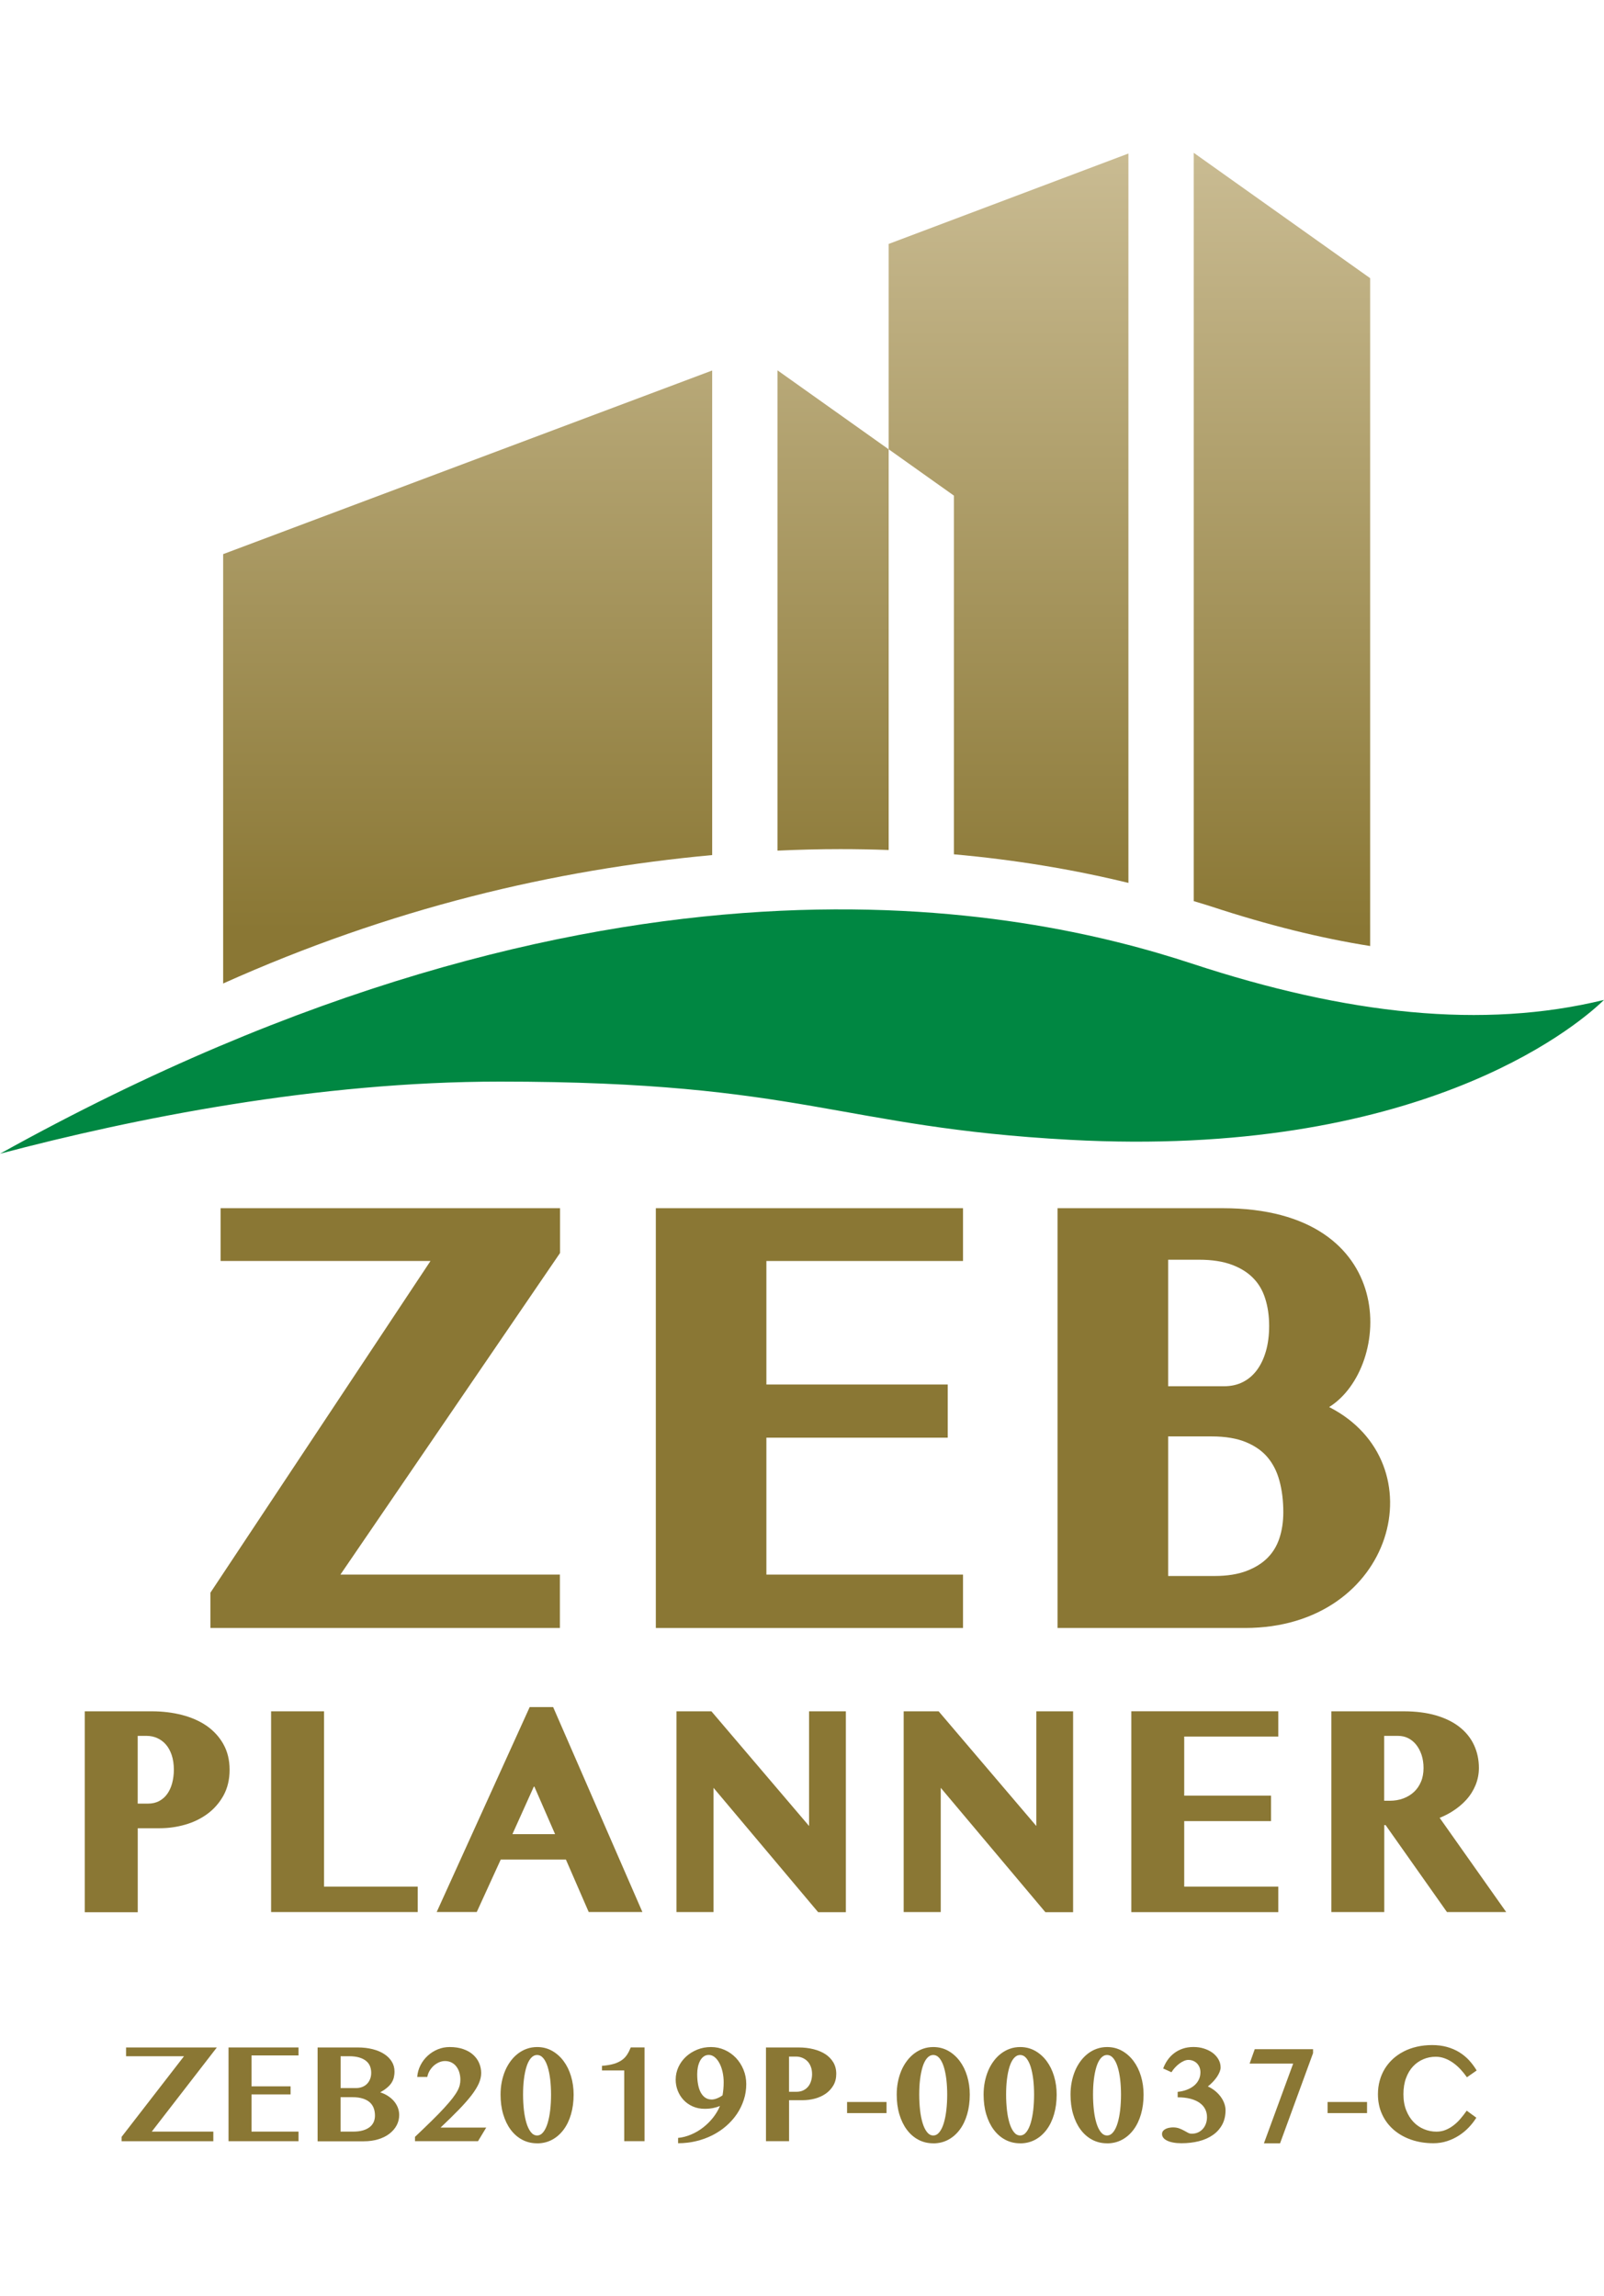 <?xml version="1.0" encoding="UTF-8"?><svg id="a" xmlns="http://www.w3.org/2000/svg" xmlns:xlink="http://www.w3.org/1999/xlink" viewBox="0 0 380.68 545"><defs><style>.f{fill:#8a7734;}.g{fill:url(#c);}.h{fill:#008742;}.i{fill:url(#b);}.j{fill:url(#d);}.k{fill:url(#e);}</style><linearGradient id="b" x1="239.36" y1="37.11" x2="239.36" y2="220.75" gradientTransform="matrix(1, 0, 0, 1, 0, 0)" gradientUnits="userSpaceOnUse"><stop offset="0" stop-color="#c9bb92"/><stop offset="1" stop-color="#8a7734"/></linearGradient><linearGradient id="c" x1="304.25" y1="37.11" x2="304.25" y2="220.75" xlink:href="#b"/><linearGradient id="d" x1="197.71" y1="37.11" x2="197.71" y2="220.75" xlink:href="#b"/><linearGradient id="e" x1="110.98" y1="37.11" x2="110.98" y2="220.75" xlink:href="#b"/></defs><g><g><path class="f" d="M341.67,431.49c1.06-.43,2.05-.93,2.96-1.5,1.29-.81,2.42-1.74,3.36-2.78,.95-1.05,1.69-2.23,2.21-3.5,.52-1.28,.79-2.65,.79-4.06,0-1.93-.38-3.75-1.14-5.4-.76-1.66-1.92-3.11-3.44-4.31-1.5-1.19-3.39-2.12-5.61-2.77-2.19-.64-4.77-.97-7.65-.97h-17.17v47.65h12.55v-20.65h.31l14.57,20.65h14.06l-15.79-22.36Zm-13.15-19.46h3.28c.87,0,1.68,.18,2.4,.54,.72,.36,1.36,.88,1.89,1.54,.54,.67,.97,1.49,1.29,2.42,.31,.94,.47,2,.47,3.13,0,1.22-.2,2.32-.61,3.27-.4,.95-.96,1.76-1.66,2.41-.71,.66-1.56,1.18-2.53,1.54-.99,.37-2.09,.55-3.26,.55h-1.28v-15.39Z"/><path class="f" d="M53,413.96c-.98-1.73-2.33-3.19-4.01-4.35-1.65-1.13-3.62-1.99-5.85-2.56-2.19-.56-4.58-.85-7.08-.85h-15.94v47.69h12.57v-19.94h5.23c2.03,0,4.05-.28,6-.84,1.98-.56,3.76-1.43,5.3-2.56,1.56-1.15,2.84-2.61,3.8-4.33,.97-1.75,1.47-3.81,1.47-6.14s-.5-4.36-1.49-6.11Zm-20.32-1.93h2.13c.89,0,1.74,.18,2.52,.53,.77,.35,1.46,.86,2.03,1.51,.58,.66,1.04,1.5,1.38,2.49,.34,1.01,.52,2.2,.52,3.52,0,1.1-.14,2.17-.4,3.17-.26,.97-.65,1.83-1.17,2.56-.5,.71-1.14,1.27-1.9,1.68-.75,.41-1.65,.62-2.68,.62h-2.43v-16.09Z"/><polygon class="f" points="76.9 447.81 76.9 406.2 64.34 406.2 64.34 453.85 99.14 453.85 99.14 447.81 76.9 447.81"/><path class="f" d="M131.27,405.2h-5.56l-22.07,48.64h9.51l5.69-12.45h15.47l5.41,12.45h12.74l-21.18-48.64Zm.47,30.16h-10.13l5.15-11.43,4.98,11.43Z"/><polygon class="f" points="192.02 406.2 192.02 433.42 168.84 406.2 160.55 406.2 160.55 453.85 169.34 453.85 169.34 424.36 194.17 453.88 200.75 453.88 200.75 406.2 192.02 406.2"/><polygon class="f" points="245.95 406.2 245.95 433.42 222.77 406.2 214.47 406.2 214.47 453.85 223.27 453.85 223.27 424.36 248.1 453.88 254.68 453.88 254.68 406.2 245.95 406.2"/><polygon class="f" points="303.38 412.19 303.38 406.19 268.5 406.19 268.5 453.87 303.38 453.87 303.38 447.81 281.05 447.81 281.05 432.26 301.65 432.26 301.65 426.22 281.05 426.22 281.05 412.19 303.38 412.19"/></g><g><g><polygon class="f" points="228.55 299.31 228.55 286.78 155.65 286.78 155.65 386.42 228.55 386.42 228.55 373.75 181.89 373.75 181.89 341.25 224.93 341.25 224.93 328.63 181.89 328.63 181.89 299.31 228.55 299.31"/><path class="f" d="M315.45,333.98c14.98-9.36,17.06-47.2-25.27-47.2h-39.19v99.64h44.5c35.58,0,45.9-39.2,19.96-52.44Zm-15.03-13.19c-.5,1.72-1.22,3.22-2.14,4.45-.9,1.2-1.96,2.11-3.26,2.78-1.3,.68-2.82,1.02-4.51,1.02h-13.27v-30.03h7.36c3.06,0,5.71,.41,7.86,1.23,2.05,.78,3.74,1.85,5.03,3.2,1.26,1.3,2.16,2.84,2.76,4.71,.64,1.97,.96,4.18,.96,6.57,0,2.22-.26,4.27-.79,6.08Zm-23.18,20.16h10.31c3.29,0,6.09,.47,8.3,1.42,2.1,.89,3.8,2.1,5.04,3.61,1.28,1.55,2.17,3.33,2.75,5.45,.62,2.26,.93,4.78,.93,7.5,0,2.29-.32,4.39-.95,6.26-.6,1.78-1.5,3.26-2.75,4.54-1.28,1.3-2.94,2.35-4.97,3.13-2.08,.81-4.66,1.22-7.64,1.22h-11.02v-33.13Z"/><polygon class="f" points="80.79 373.75 132.91 297.42 132.91 286.78 52.35 286.78 52.35 299.31 102.17 299.31 49.94 378.04 49.94 386.42 132.88 386.42 132.88 373.75 80.79 373.75"/></g><g><path class="i" d="M226.39,202.78c14.19,1.27,28.03,3.52,41.42,6.79V36.44l-56.9,21.46v48.74l15.48,11v85.13Z"/><path class="g" d="M325.18,224.55V66.03l-41.87-29.76V213.89c1.33,.42,2.69,.79,4.01,1.23,13.59,4.47,26.11,7.57,37.86,9.43Z"/><path class="j" d="M210.91,201.76V106.65l-26.39-18.75v114.01c4.99-.23,9.96-.36,14.91-.36,3.85,0,7.68,.07,11.48,.21Z"/><path class="k" d="M169.02,87.94l-116.06,43.59v101.91c39.82-17.86,78.41-27,116.06-30.48V87.94Z"/></g><path class="h" d="M0,273.85c144.04-80.03,243.58-58.06,282.85-45.14,36.88,12.14,69.11,15.65,97.83,8.63-7.29,7.12-44.98,37.64-126.7,33.21-55.04-2.98-63.28-13.82-135.33-13.82C75.3,256.73,31.79,265.44,0,273.85Z"/></g></g><g><path class="f" d="M51.46,485.99l-15.44,19.97h14.61v2.28H28.86v-1.03l14.81-19.14h-13.75v-2.08h21.53Z"/><path class="f" d="M70.85,485.99v1.89h-11.16v7.34h9.27v1.91h-9.27v8.83h11.16v2.28h-16.61v-22.25h16.61Z"/><path class="f" d="M75.38,485.99h9.55c1.28,0,2.46,.14,3.52,.41,1.07,.27,1.98,.66,2.75,1.16s1.36,1.1,1.79,1.8c.43,.7,.64,1.47,.64,2.33,0,.53-.06,1.02-.17,1.46-.11,.44-.3,.86-.56,1.26-.26,.4-.61,.78-1.05,1.14-.44,.37-.97,.73-1.61,1.09,.66,.21,1.26,.49,1.8,.84,.55,.35,1.02,.75,1.42,1.21,.4,.46,.71,.97,.94,1.53,.22,.56,.34,1.16,.34,1.8,0,.88-.2,1.69-.6,2.45-.4,.76-.97,1.41-1.7,1.98s-1.62,1.01-2.66,1.33c-1.04,.32-2.19,.48-3.45,.48h-10.95v-22.25Zm5.45,9.64h3.61c.57,0,1.09-.09,1.54-.27,.45-.18,.84-.43,1.15-.76,.31-.32,.55-.71,.72-1.15,.17-.44,.25-.93,.25-1.46,0-.57-.1-1.1-.3-1.59s-.52-.9-.95-1.24c-.43-.34-.97-.61-1.62-.8-.66-.19-1.44-.29-2.34-.29h-2.05v7.56Zm0,10.33h3.02c.89,0,1.65-.1,2.3-.29,.65-.19,1.18-.46,1.6-.79,.42-.33,.73-.73,.94-1.2,.2-.46,.3-.97,.3-1.52,0-.62-.09-1.2-.28-1.73s-.49-.99-.91-1.38c-.42-.39-.97-.7-1.65-.92-.68-.22-1.51-.34-2.49-.34h-2.83v8.17Z"/><path class="f" d="M98.49,508.24v-1.03c1.57-1.49,2.93-2.8,4.08-3.93,1.15-1.13,2.12-2.13,2.91-3,.8-.87,1.44-1.63,1.94-2.27,.49-.65,.88-1.22,1.15-1.73,.27-.5,.45-.97,.55-1.39s.14-.84,.14-1.26c0-.57-.08-1.12-.23-1.66s-.39-1-.69-1.41c-.3-.41-.68-.74-1.14-.98-.46-.24-.98-.37-1.58-.37-.48,0-.95,.1-1.41,.3-.46,.2-.89,.47-1.27,.81-.38,.34-.71,.75-.98,1.2-.27,.46-.45,.95-.55,1.47h-2.39c.07-.98,.33-1.9,.77-2.77,.44-.86,1.01-1.62,1.71-2.26,.7-.64,1.49-1.15,2.39-1.52,.9-.37,1.84-.55,2.83-.55,1.23,0,2.31,.17,3.25,.5,.94,.33,1.72,.78,2.34,1.35,.62,.57,1.1,1.22,1.41,1.97,.32,.75,.48,1.53,.48,2.35s-.19,1.62-.56,2.47c-.38,.85-.96,1.79-1.74,2.81-.79,1.02-1.79,2.16-3,3.41-1.21,1.25-2.66,2.67-4.34,4.25h10.84l-1.95,3.23h-14.97Z"/><path class="f" d="M127.47,508.74c-1.3,0-2.48-.29-3.55-.86s-1.97-1.37-2.73-2.39c-.76-1.02-1.35-2.24-1.77-3.66-.42-1.42-.62-2.97-.62-4.66,0-1.03,.09-2.03,.28-2.98,.19-.96,.46-1.85,.81-2.69,.35-.83,.79-1.59,1.3-2.28,.51-.69,1.09-1.28,1.73-1.77,.64-.49,1.34-.88,2.11-1.15,.77-.27,1.58-.41,2.45-.41,1.3,0,2.48,.3,3.55,.9,1.06,.6,1.97,1.41,2.73,2.43,.76,1.02,1.35,2.22,1.76,3.59,.41,1.37,.62,2.83,.62,4.37,0,1.69-.21,3.24-.62,4.66-.41,1.42-1,2.64-1.76,3.66-.76,1.02-1.67,1.82-2.73,2.39s-2.25,.86-3.55,.86Zm0-1.86c.56,0,1.05-.27,1.47-.8,.42-.53,.76-1.24,1.03-2.13,.27-.89,.47-1.92,.61-3.09,.14-1.17,.2-2.4,.2-3.68s-.07-2.49-.2-3.62c-.14-1.13-.34-2.13-.61-2.99-.27-.86-.61-1.54-1.03-2.04-.42-.5-.91-.75-1.47-.75s-1.05,.25-1.48,.75-.77,1.18-1.04,2.04c-.27,.86-.47,1.86-.61,2.99-.14,1.14-.2,2.34-.2,3.62s.07,2.51,.2,3.68c.14,1.17,.34,2.2,.61,3.09,.27,.89,.62,1.6,1.04,2.13s.91,.8,1.48,.8Z"/><path class="f" d="M148.15,508.24v-16.8h-5.28v-1.09c1.09-.08,2.02-.24,2.77-.46,.75-.22,1.39-.52,1.91-.88s.94-.79,1.27-1.3c.33-.5,.62-1.08,.88-1.73h3.27v22.25h-4.81Z"/><path class="f" d="M160.91,507.46c1.07-.1,2.12-.38,3.15-.82,1.03-.44,1.98-1,2.85-1.69,.88-.68,1.65-1.46,2.34-2.33,.68-.87,1.22-1.78,1.62-2.74-.5,.21-1.05,.37-1.64,.49-.59,.12-1.25,.18-1.97,.18-1.06,0-2.02-.19-2.88-.58-.85-.38-1.58-.9-2.17-1.54s-1.05-1.38-1.37-2.21c-.32-.83-.48-1.7-.48-2.59,0-1.06,.22-2.06,.66-3.01,.44-.94,1.04-1.76,1.8-2.46,.76-.7,1.65-1.25,2.66-1.66s2.1-.61,3.26-.61,2.24,.23,3.26,.69c1.02,.46,1.9,1.09,2.66,1.88,.75,.8,1.35,1.73,1.79,2.8,.44,1.07,.66,2.21,.66,3.41,0,1.29-.19,2.54-.58,3.73-.39,1.2-.93,2.32-1.63,3.36-.7,1.04-1.55,1.99-2.53,2.85s-2.08,1.59-3.27,2.2c-1.2,.61-2.49,1.08-3.87,1.41-1.38,.33-2.82,.5-4.3,.5v-1.28Zm7.98-9.11c.2,0,.41-.03,.64-.08,.23-.05,.46-.12,.69-.22,.23-.09,.45-.2,.67-.32,.22-.12,.42-.25,.59-.38,.08-.44,.15-.93,.2-1.48s.07-1.09,.07-1.62c0-.88-.09-1.71-.27-2.49-.18-.79-.43-1.48-.75-2.07-.32-.59-.69-1.06-1.12-1.41-.43-.34-.89-.52-1.38-.52s-.89,.13-1.24,.39c-.35,.26-.64,.61-.86,1.04-.22,.43-.39,.92-.5,1.46-.11,.54-.16,1.09-.16,1.66,0,.88,.06,1.68,.2,2.42,.13,.74,.34,1.38,.62,1.91s.64,.95,1.07,1.25c.43,.3,.95,.45,1.55,.45Z"/><path class="f" d="M181.77,485.99h7.75c1.25,0,2.42,.13,3.51,.4,1.09,.27,2.03,.66,2.84,1.18,.8,.52,1.43,1.17,1.9,1.95,.46,.78,.7,1.69,.7,2.73s-.23,1.97-.69,2.75c-.46,.78-1.06,1.43-1.8,1.95-.75,.52-1.6,.91-2.55,1.17-.96,.26-1.94,.39-2.94,.39h-3.22v9.72h-5.48v-22.25Zm5.48,10.52h1.78c.61,0,1.15-.11,1.62-.34,.46-.22,.85-.53,1.16-.91,.31-.38,.54-.83,.69-1.34,.15-.5,.23-1.03,.23-1.59,0-.67-.1-1.26-.3-1.78-.2-.52-.47-.96-.82-1.31-.35-.35-.76-.62-1.23-.81s-.97-.28-1.5-.28h-1.62v8.36Z"/><path class="f" d="M210.4,498.93v2.64h-9.36v-2.64h9.36Z"/><path class="f" d="M221.49,508.74c-1.3,0-2.48-.29-3.55-.86s-1.97-1.37-2.73-2.39c-.76-1.02-1.35-2.24-1.77-3.66-.42-1.42-.62-2.97-.62-4.66,0-1.03,.09-2.03,.28-2.98,.19-.96,.46-1.85,.81-2.69,.35-.83,.79-1.59,1.3-2.28,.51-.69,1.09-1.28,1.73-1.77,.64-.49,1.34-.88,2.11-1.15,.77-.27,1.58-.41,2.45-.41,1.3,0,2.48,.3,3.55,.9,1.06,.6,1.97,1.41,2.73,2.43,.76,1.02,1.35,2.22,1.76,3.59,.41,1.37,.62,2.83,.62,4.37,0,1.69-.21,3.24-.62,4.66-.41,1.42-1,2.64-1.76,3.66-.76,1.02-1.67,1.82-2.73,2.39s-2.25,.86-3.55,.86Zm0-1.86c.56,0,1.05-.27,1.47-.8,.42-.53,.76-1.24,1.03-2.13,.27-.89,.47-1.92,.61-3.09,.13-1.17,.2-2.4,.2-3.68s-.07-2.49-.2-3.62c-.14-1.13-.34-2.13-.61-2.99-.27-.86-.62-1.54-1.03-2.04-.42-.5-.91-.75-1.47-.75s-1.05,.25-1.48,.75-.77,1.18-1.04,2.04c-.27,.86-.47,1.86-.61,2.99-.14,1.14-.2,2.34-.2,3.62s.07,2.51,.2,3.68c.13,1.17,.34,2.2,.61,3.09,.27,.89,.62,1.6,1.04,2.13s.91,.8,1.48,.8Z"/><path class="f" d="M242.11,508.74c-1.3,0-2.48-.29-3.55-.86s-1.97-1.37-2.73-2.39c-.76-1.02-1.35-2.24-1.77-3.66-.42-1.42-.62-2.97-.62-4.66,0-1.03,.09-2.03,.28-2.98,.19-.96,.46-1.85,.81-2.69,.35-.83,.79-1.59,1.3-2.28,.51-.69,1.09-1.28,1.73-1.77,.64-.49,1.34-.88,2.11-1.15,.77-.27,1.58-.41,2.45-.41,1.3,0,2.48,.3,3.55,.9,1.06,.6,1.97,1.41,2.73,2.43,.76,1.02,1.35,2.22,1.76,3.59,.41,1.37,.62,2.83,.62,4.37,0,1.69-.21,3.24-.62,4.66-.41,1.42-1,2.64-1.76,3.66-.76,1.02-1.67,1.82-2.73,2.39s-2.25,.86-3.55,.86Zm0-1.86c.56,0,1.05-.27,1.47-.8,.42-.53,.76-1.24,1.03-2.13,.27-.89,.47-1.92,.61-3.09,.13-1.17,.2-2.4,.2-3.68s-.07-2.49-.2-3.62c-.14-1.13-.34-2.13-.61-2.99-.27-.86-.62-1.54-1.03-2.04-.42-.5-.91-.75-1.47-.75s-1.05,.25-1.48,.75-.77,1.18-1.04,2.04c-.27,.86-.47,1.86-.61,2.99-.14,1.14-.2,2.34-.2,3.62s.07,2.51,.2,3.68c.13,1.17,.34,2.2,.61,3.09,.27,.89,.62,1.6,1.04,2.13s.91,.8,1.48,.8Z"/><path class="f" d="M262.74,508.74c-1.3,0-2.48-.29-3.55-.86s-1.97-1.37-2.73-2.39c-.76-1.02-1.35-2.24-1.77-3.66-.42-1.42-.62-2.97-.62-4.66,0-1.03,.09-2.03,.28-2.98,.19-.96,.46-1.85,.81-2.69,.35-.83,.79-1.59,1.3-2.28,.51-.69,1.09-1.28,1.73-1.77,.64-.49,1.34-.88,2.11-1.15,.77-.27,1.58-.41,2.45-.41,1.3,0,2.48,.3,3.55,.9,1.06,.6,1.97,1.41,2.73,2.43,.76,1.02,1.35,2.22,1.76,3.59,.41,1.37,.62,2.83,.62,4.37,0,1.69-.21,3.24-.62,4.66-.41,1.42-1,2.64-1.76,3.66-.76,1.02-1.67,1.82-2.73,2.39s-2.25,.86-3.55,.86Zm0-1.86c.56,0,1.05-.27,1.47-.8,.42-.53,.76-1.24,1.03-2.13,.27-.89,.47-1.92,.61-3.09,.13-1.17,.2-2.4,.2-3.68s-.07-2.49-.2-3.62c-.14-1.13-.34-2.13-.61-2.99-.27-.86-.62-1.54-1.03-2.04-.42-.5-.91-.75-1.47-.75s-1.05,.25-1.48,.75-.77,1.18-1.04,2.04c-.27,.86-.47,1.86-.61,2.99-.14,1.14-.2,2.34-.2,3.62s.07,2.51,.2,3.68c.13,1.17,.34,2.2,.61,3.09,.27,.89,.62,1.6,1.04,2.13s.91,.8,1.48,.8Z"/><path class="f" d="M279.49,496.53c.8-.08,1.53-.25,2.2-.51,.66-.25,1.23-.58,1.71-.98,.48-.4,.85-.87,1.11-1.41,.26-.54,.39-1.12,.39-1.76,0-.41-.07-.79-.21-1.15s-.34-.67-.59-.93c-.25-.26-.55-.47-.91-.62-.35-.15-.75-.23-1.17-.23-.3,0-.64,.08-1,.23-.37,.16-.73,.37-1.09,.63s-.71,.58-1.04,.93c-.33,.35-.62,.73-.86,1.14l-1.97-.89c.26-.71,.6-1.37,1.03-1.99,.43-.62,.94-1.16,1.54-1.62,.6-.46,1.28-.83,2.05-1.09s1.62-.4,2.55-.4,1.73,.12,2.52,.37c.78,.25,1.46,.59,2.05,1.02,.58,.44,1.04,.95,1.38,1.55,.34,.59,.51,1.24,.51,1.94,0,.3-.08,.64-.23,1.02-.15,.38-.36,.77-.62,1.16-.27,.4-.59,.79-.96,1.19-.38,.4-.78,.77-1.22,1.11,.59,.26,1.15,.6,1.66,1.01,.52,.41,.96,.87,1.34,1.37s.67,1.03,.88,1.59c.21,.56,.32,1.12,.32,1.67,0,1.31-.27,2.46-.8,3.44-.54,.98-1.27,1.8-2.21,2.45s-2.04,1.15-3.32,1.47c-1.28,.32-2.65,.48-4.12,.48-.72,0-1.37-.05-1.94-.16-.57-.1-1.06-.25-1.46-.45-.4-.19-.71-.42-.91-.69-.21-.27-.31-.55-.31-.87s.09-.57,.26-.77,.39-.36,.65-.48c.26-.12,.54-.21,.84-.26,.3-.05,.58-.08,.84-.08,.55,0,1.04,.08,1.46,.23s.8,.33,1.15,.52,.66,.36,.95,.52c.29,.16,.58,.23,.88,.23,.59,0,1.12-.11,1.57-.33s.83-.51,1.14-.88c.31-.36,.54-.78,.7-1.26,.16-.47,.23-.97,.23-1.49,0-.67-.14-1.28-.42-1.85-.28-.57-.71-1.06-1.28-1.48-.57-.42-1.3-.75-2.17-.99-.88-.24-1.91-.36-3.09-.36v-1.31Z"/><path class="f" d="M311.63,487.33l-7.83,21.41h-3.83l6.94-18.92h-10.34l1.22-3.42h13.84v.94Z"/><path class="f" d="M324.44,498.93v2.64h-9.36v-2.64h9.36Z"/><path class="f" d="M333.08,497.1c0,1.44,.22,2.71,.66,3.81,.44,1.1,1.02,2.03,1.74,2.78,.72,.75,1.56,1.32,2.5,1.7,.94,.39,1.92,.58,2.93,.58,.78,0,1.51-.13,2.18-.41,.67-.27,1.3-.63,1.89-1.09,.59-.45,1.14-.98,1.65-1.58,.51-.6,1-1.23,1.47-1.9l2.28,1.67c-.49,.79-1.08,1.55-1.77,2.28-.69,.73-1.47,1.38-2.34,1.94-.87,.56-1.81,1.01-2.83,1.34-1.02,.33-2.1,.5-3.23,.5-1.92,0-3.68-.28-5.29-.84s-3-1.35-4.17-2.37c-1.17-1.02-2.09-2.24-2.74-3.67-.66-1.43-.98-3.02-.98-4.77,0-1.12,.14-2.2,.42-3.21s.68-1.96,1.21-2.82c.53-.86,1.17-1.64,1.93-2.34,.76-.69,1.62-1.28,2.57-1.77,.95-.49,2-.86,3.13-1.12,1.13-.26,2.34-.39,3.61-.39s2.46,.15,3.52,.45c1.07,.3,2.04,.71,2.91,1.25,.87,.54,1.65,1.17,2.33,1.91,.68,.74,1.28,1.55,1.8,2.42l-2.31,1.61c-.47-.67-.98-1.29-1.52-1.88-.55-.59-1.13-1.1-1.76-1.55-.62-.44-1.28-.79-1.97-1.05-.69-.26-1.41-.39-2.16-.39-1.02,0-2,.19-2.92,.58-.93,.39-1.74,.95-2.45,1.7s-1.26,1.68-1.67,2.78c-.41,1.1-.62,2.38-.62,3.83Z"/></g></svg>
